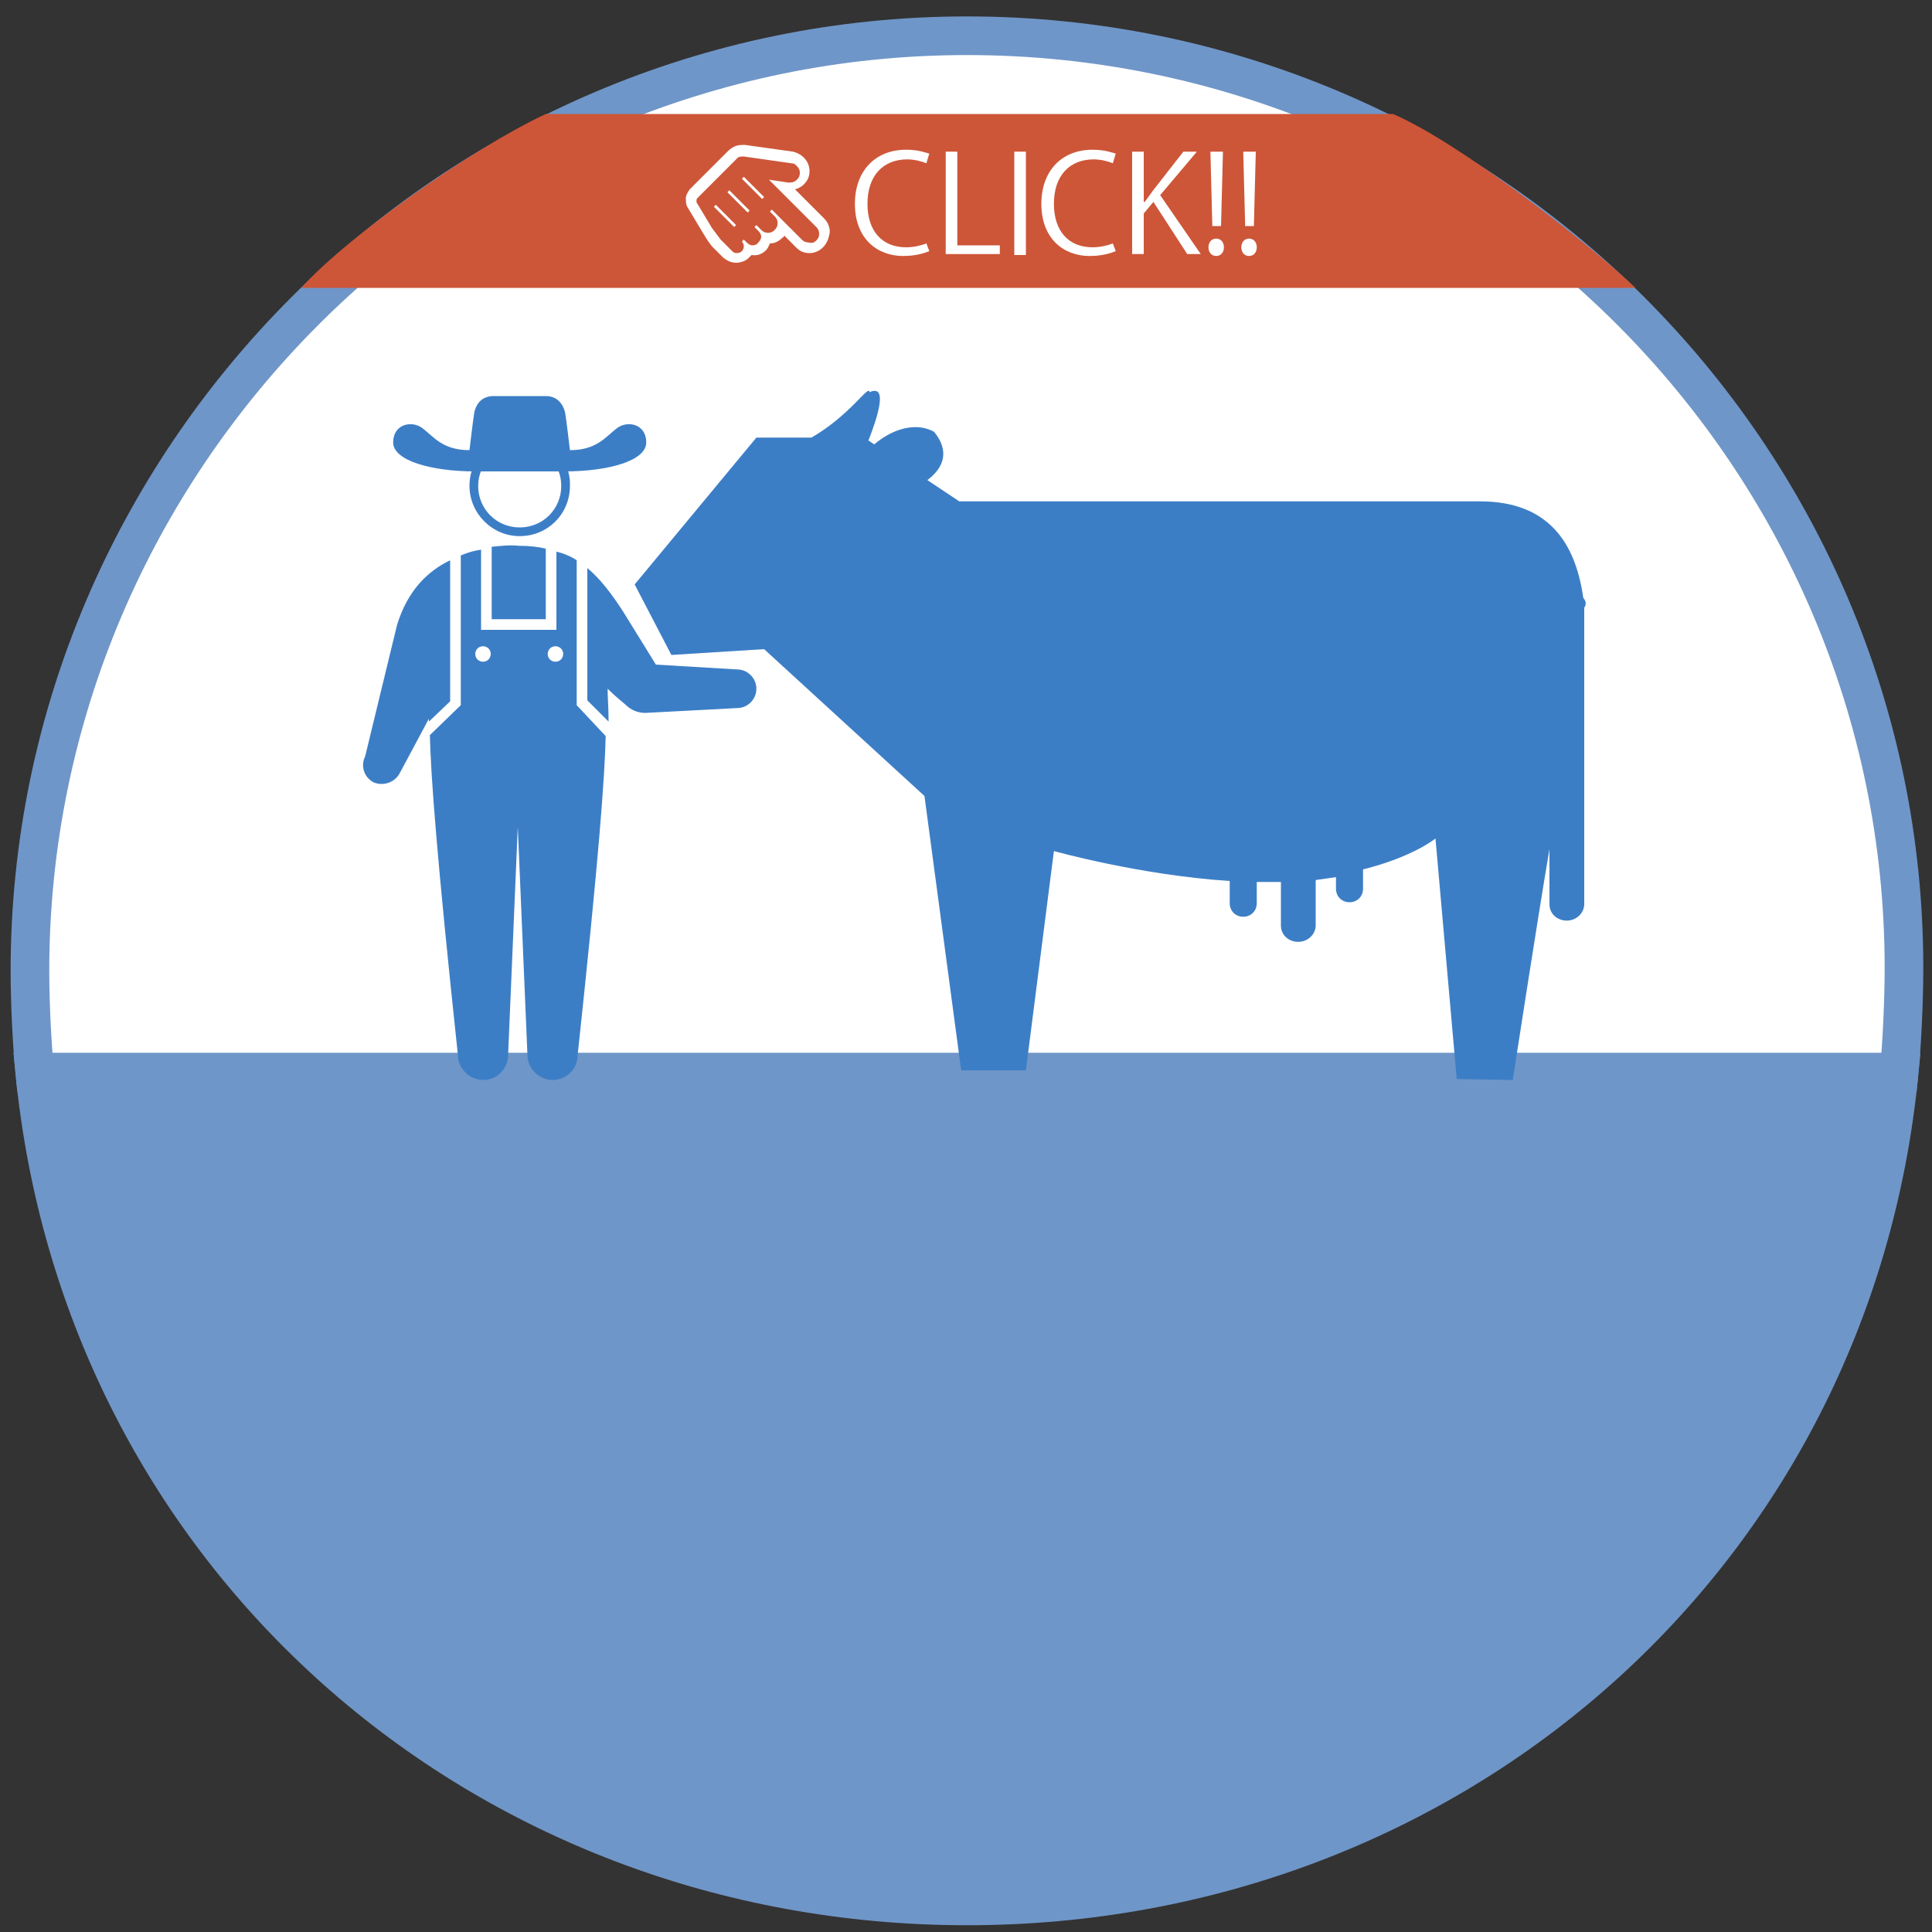 <?xml version="1.0" encoding="utf-8"?>
<!-- Generator: Adobe Illustrator 19.2.1, SVG Export Plug-In . SVG Version: 6.00 Build 0)  -->
<svg version="1.1" id="レイヤー_1" xmlns="http://www.w3.org/2000/svg" xmlns:xlink="http://www.w3.org/1999/xlink" x="0px"
	 y="0px" width="200px" height="200px" viewBox="0 0 200 200" style="enable-background:new 0 0 200 200;" xml:space="preserve">
<rect x="0" y="0" width="200" height="200" fill="#333333" stroke="none"/>
<style type="text/css">
	.st0{fill:#FFFFFF;stroke:#6F96C8;stroke-width:4;stroke-miterlimit:10;}
	.st1{fill:#6F96C8;stroke:#6F96C8;stroke-width:4;stroke-miterlimit:10;}
	.st2{fill:#3C7EC6;}
	.st3{fill:#CD5638;}
	.st4{fill:#FFFFFF;}
</style>
<g>
	<path class="st0" d="M197.1,100.2c0-53-43.4-96.5-97-96.5s-97,43.9-97,96.8c0,3.2,0.2,7.5,0.5,10.5h193
		C196.9,108,197.1,103.4,197.1,100.2z"/>
	<path class="st1" d="M3.6,111c4.9,50,46.2,86.3,96.5,86.3s91.7-36.3,96.5-86.3H3.6z"/>
	<g>
		<path class="st2" d="M163.9,61.9c-0.8-5.7-3.6-10-10.7-10H99.3L96,49.7c1.6-1.2,2.4-2.9,0.7-5c-1.8-1-4.2-0.4-6.2,1.3l-0.6-0.4
			c0.9-2.3,2.1-5.9,0.1-5c0-0.9-2,2.4-6,4.7h-5.7L65.7,60.5l3.8,7.3l9.6-0.6l16.6,15.2l3.8,28.4h6.7l2.9-22.7c0,0,8.9,2.5,18.2,3.1
			v2.3c0,0.8,0.6,1.4,1.4,1.4c0.8,0,1.4-0.6,1.4-1.4v-2.2c0.2,0,0.4,0,0.6,0c0.7,0,1.3,0,1.9,0v4.5c0,1,0.8,1.7,1.8,1.7
			s1.8-0.8,1.8-1.7v-4.7c0.7-0.1,1.4-0.2,2.1-0.3V92c0,0.8,0.6,1.4,1.4,1.4c0.8,0,1.4-0.6,1.4-1.4v-2c5.2-1.3,7.5-3.2,7.5-3.2
			l2.2,24.9l5.8,0.1c0,0,2.6-16.9,3.8-23.9v5.7c0,1,0.8,1.7,1.8,1.7s1.8-0.8,1.8-1.7V62.9C164.3,62.5,164.1,62.1,163.9,61.9z"/>
		<g>
			<g>
				<path class="st2" d="M53.8,48.8c0,0-2.6,0-4.6,0c-4.5,0-8.5-1.1-8.5-3s1.9-2.3,3-1.5c1.2,0.9,2.1,2.3,4.9,2.3
					c0,0,0.4-3.4,0.5-3.9s0.5-1.7,2-1.7h5.4c1.5,0,1.9,1.3,2,1.7c0.1,0.5,0.5,3.9,0.5,3.9c2.8,0,3.7-1.4,4.9-2.3
					c1.1-0.8,3-0.4,3,1.5s-3.9,3-8.5,3C56.6,48.8,53.8,48.8,53.8,48.8z"/>
				<path class="st2" d="M53.8,46c2.4,0,4.3,1.9,4.3,4.3s-1.9,4.3-4.3,4.3c-2.4,0-4.3-1.9-4.3-4.3S51.5,46,53.8,46 M53.8,45.1
					c-2.9,0-5.2,2.3-5.2,5.2c0,2.8,2.3,5.2,5.2,5.2s5.2-2.3,5.2-5.2C59.1,47.4,56.7,45.1,53.8,45.1L53.8,45.1z"/>
			</g>
			<g>
				<path class="st2" d="M56.5,64.1h-5.6v-7.5c1-0.1,2-0.2,2.8-0.1c1.1,0,2,0.1,2.8,0.3V64.1z"/>
				<path class="st2" d="M62.9,71.3c0,1,0.1,1.9,0.1,3.4l-2.2-2.2V58.8c1.3,1.1,2.4,2.5,3.7,4.5l3.4,5.5l8.4,0.5c1.1,0,2,0.9,2,2
					s-0.9,2-2,2l-9.5,0.5c-0.8,0-1.5-0.3-2.1-0.9C64.6,72.8,63.7,72.1,62.9,71.3z"/>
				<path class="st2" d="M44.5,76.1c0.1,4.2,0.7,12.5,2.9,33.1c0,1.4,1.2,2.6,2.6,2.6c1.5,0,2.6-1.2,2.6-2.6l1-23.6l1,23.6
					c0,1.4,1.2,2.6,2.6,2.6c1.5,0,2.6-1.2,2.6-2.6c2.2-20.5,2.8-28.7,2.9-33l-3-3.2V58c-0.6-0.4-1.3-0.7-2.1-0.9v8.1h-7.8v-8.3
					c-0.7,0.1-1.4,0.3-2.1,0.6V73L44.5,76.1z M56.7,67.7c0-0.4,0.3-0.8,0.8-0.8c0.4,0,0.8,0.3,0.8,0.8c0,0.4-0.3,0.8-0.8,0.8
					C57.1,68.5,56.7,68.2,56.7,67.7z M49.2,67.7c0-0.4,0.3-0.8,0.8-0.8c0.4,0,0.8,0.3,0.8,0.8c0,0.4-0.3,0.8-0.8,0.8
					C49.6,68.5,49.2,68.2,49.2,67.7z"/>
				<path class="st2" d="M37.8,78.3l3.3-13.6c1.1-3.6,3.2-5.6,5.5-6.7v14.6l-2.2,2.1c0-0.1,0-0.2,0-0.3l-3,5.6c-0.5,1-1.7,1.4-2.7,1
					C37.7,80.5,37.3,79.3,37.8,78.3z"/>
			</g>
		</g>
	</g>
</g>
<path class="st3" d="M169.3,29.8c-5.1,0-135.6,0-138.1,0c4.5-5.1,17.6-14.4,25.3-18c1.4,0,83.2,0,87.7,0
	C151,14.7,164.5,25.2,169.3,29.8z"/>
<g>
	<path class="st4" d="M96.2,26c-0.5,0.2-1.4,0.5-2.7,0.5c-2.7,0-5-1.8-5-5.4c0-3.4,2.1-5.6,5.3-5.6c1.3,0,2,0.3,2.4,0.4l-0.3,1
		c-0.5-0.2-1.2-0.4-2-0.4c-2.4,0-4.1,1.6-4.1,4.6c0,2.8,1.5,4.5,4,4.5c0.8,0,1.6-0.2,2.1-0.4L96.2,26z"/>
	<path class="st4" d="M103.5,26.3h-5.6V15.7h1.2v9.7h4.4V26.3z"/>
	<path class="st4" d="M105,15.7h1.2v10.7H105V15.7z"/>
	<path class="st4" d="M115.5,26c-0.5,0.2-1.4,0.5-2.7,0.5c-2.7,0-5-1.8-5-5.4c0-3.4,2.1-5.6,5.3-5.6c1.3,0,2,0.3,2.4,0.4l-0.3,1
		c-0.5-0.2-1.2-0.4-2-0.4c-2.4,0-4.1,1.6-4.1,4.6c0,2.8,1.5,4.5,4,4.5c0.8,0,1.6-0.2,2.1-0.4L115.5,26z"/>
	<path class="st4" d="M124.3,26.3h-1.4l-3.5-5.4l-1,1.2v4.2h-1.2V15.7h1.2v5.2h0.1c0.3-0.4,0.6-0.8,0.8-1.1l3.2-4.1h1.4l-3.8,4.5
		L124.3,26.3z"/>
	<path class="st4" d="M125.1,25.6c0-0.5,0.3-0.9,0.8-0.9c0.5,0,0.8,0.4,0.8,0.9c0,0.5-0.3,0.9-0.8,0.9
		C125.4,26.5,125.1,26.1,125.1,25.6z M126.4,23.4h-0.9l-0.2-7.7h1.3L126.4,23.4z"/>
	<path class="st4" d="M128.5,25.6c0-0.5,0.3-0.9,0.8-0.9c0.5,0,0.8,0.4,0.8,0.9c0,0.5-0.3,0.9-0.8,0.9
		C128.8,26.5,128.5,26.1,128.5,25.6z M129.8,23.4h-0.9l-0.2-7.7h1.3L129.8,23.4z"/>
</g>
<g>
	<path class="st4" d="M85.2,25.6c-0.4,0.4-0.9,0.6-1.4,0.6c-0.6,0-1-0.2-1.4-0.6l-1.2-1.2c-0.1,0.1-0.1,0.2-0.2,0.2
		c-0.4,0.4-0.8,0.6-1.3,0.6c-0.1,0.2-0.2,0.5-0.4,0.7c-0.4,0.4-0.9,0.6-1.5,0.5c-0.1,0.1-0.2,0.2-0.3,0.3c-0.3,0.3-0.8,0.5-1.3,0.5
		c-0.5,0-0.9-0.2-1.3-0.5l-1.2-1.2C73.3,25,73,24.5,72.7,24l-1.5-2.5c-0.2-0.3-0.2-0.6-0.2-1c0-0.3,0.2-0.6,0.4-0.9l4-4
		c0.2-0.2,0.5-0.4,0.8-0.5c0.3-0.1,0.6-0.1,0.9-0.1l5,0.7c0.4,0.1,0.8,0.3,1.1,0.6c0.4,0.4,0.6,0.9,0.6,1.4c0,0.6-0.2,1-0.6,1.4
		c-0.3,0.3-0.6,0.4-0.9,0.5l3,3c0.4,0.4,0.6,0.9,0.6,1.4C85.8,24.7,85.6,25.2,85.2,25.6z M84.5,24.9c0.2-0.2,0.3-0.4,0.3-0.7
		c0-0.3-0.1-0.5-0.3-0.7l-2.8-2.8l-2.1-2.1l2,0.3c0.3,0,0.6,0,0.9-0.3c0.2-0.2,0.3-0.4,0.3-0.7c0-0.3-0.1-0.5-0.3-0.7
		c-0.2-0.2-0.3-0.3-0.6-0.3l-4.9-0.7c-0.3,0-0.6,0-0.8,0.3l-4,4c-0.1,0.1-0.1,0.2-0.1,0.3c0,0.1,0,0.2,0.1,0.3l1.5,2.5
		c0.3,0.4,0.6,0.8,0.9,1.2l1.2,1.2c0.2,0.2,0.3,0.2,0.5,0.2c0.2,0,0.4-0.1,0.5-0.2c0.1-0.1,0.2-0.3,0.2-0.5c0-0.2-0.1-0.4-0.2-0.5
		l0.2-0.2l0.3,0.3c0.2,0.2,0.4,0.3,0.6,0.3c0.2,0,0.5-0.1,0.6-0.3c0.2-0.2,0.3-0.4,0.3-0.6s-0.1-0.4-0.3-0.6l-0.4-0.4l0.2-0.2
		l0.5,0.5c0.2,0.2,0.4,0.3,0.7,0.3c0.3,0,0.5-0.1,0.7-0.3c0.2-0.2,0.3-0.4,0.3-0.7c0-0.3-0.1-0.5-0.3-0.7l-0.5-0.5l0.2-0.2l3.1,3.1
		c0.2,0.2,0.4,0.3,0.7,0.3C84.1,25.2,84.3,25.1,84.5,24.9z M73.9,21.4l2.1,2.1l0.2-0.2l-2.1-2.1L73.9,21.4z M75.3,19.9l2.1,2.1
		l0.2-0.2l-2.1-2.1L75.3,19.9z M76.8,18.5l2.1,2.1l0.2-0.2l-2.1-2.1L76.8,18.5z"/>
</g>
</svg>
